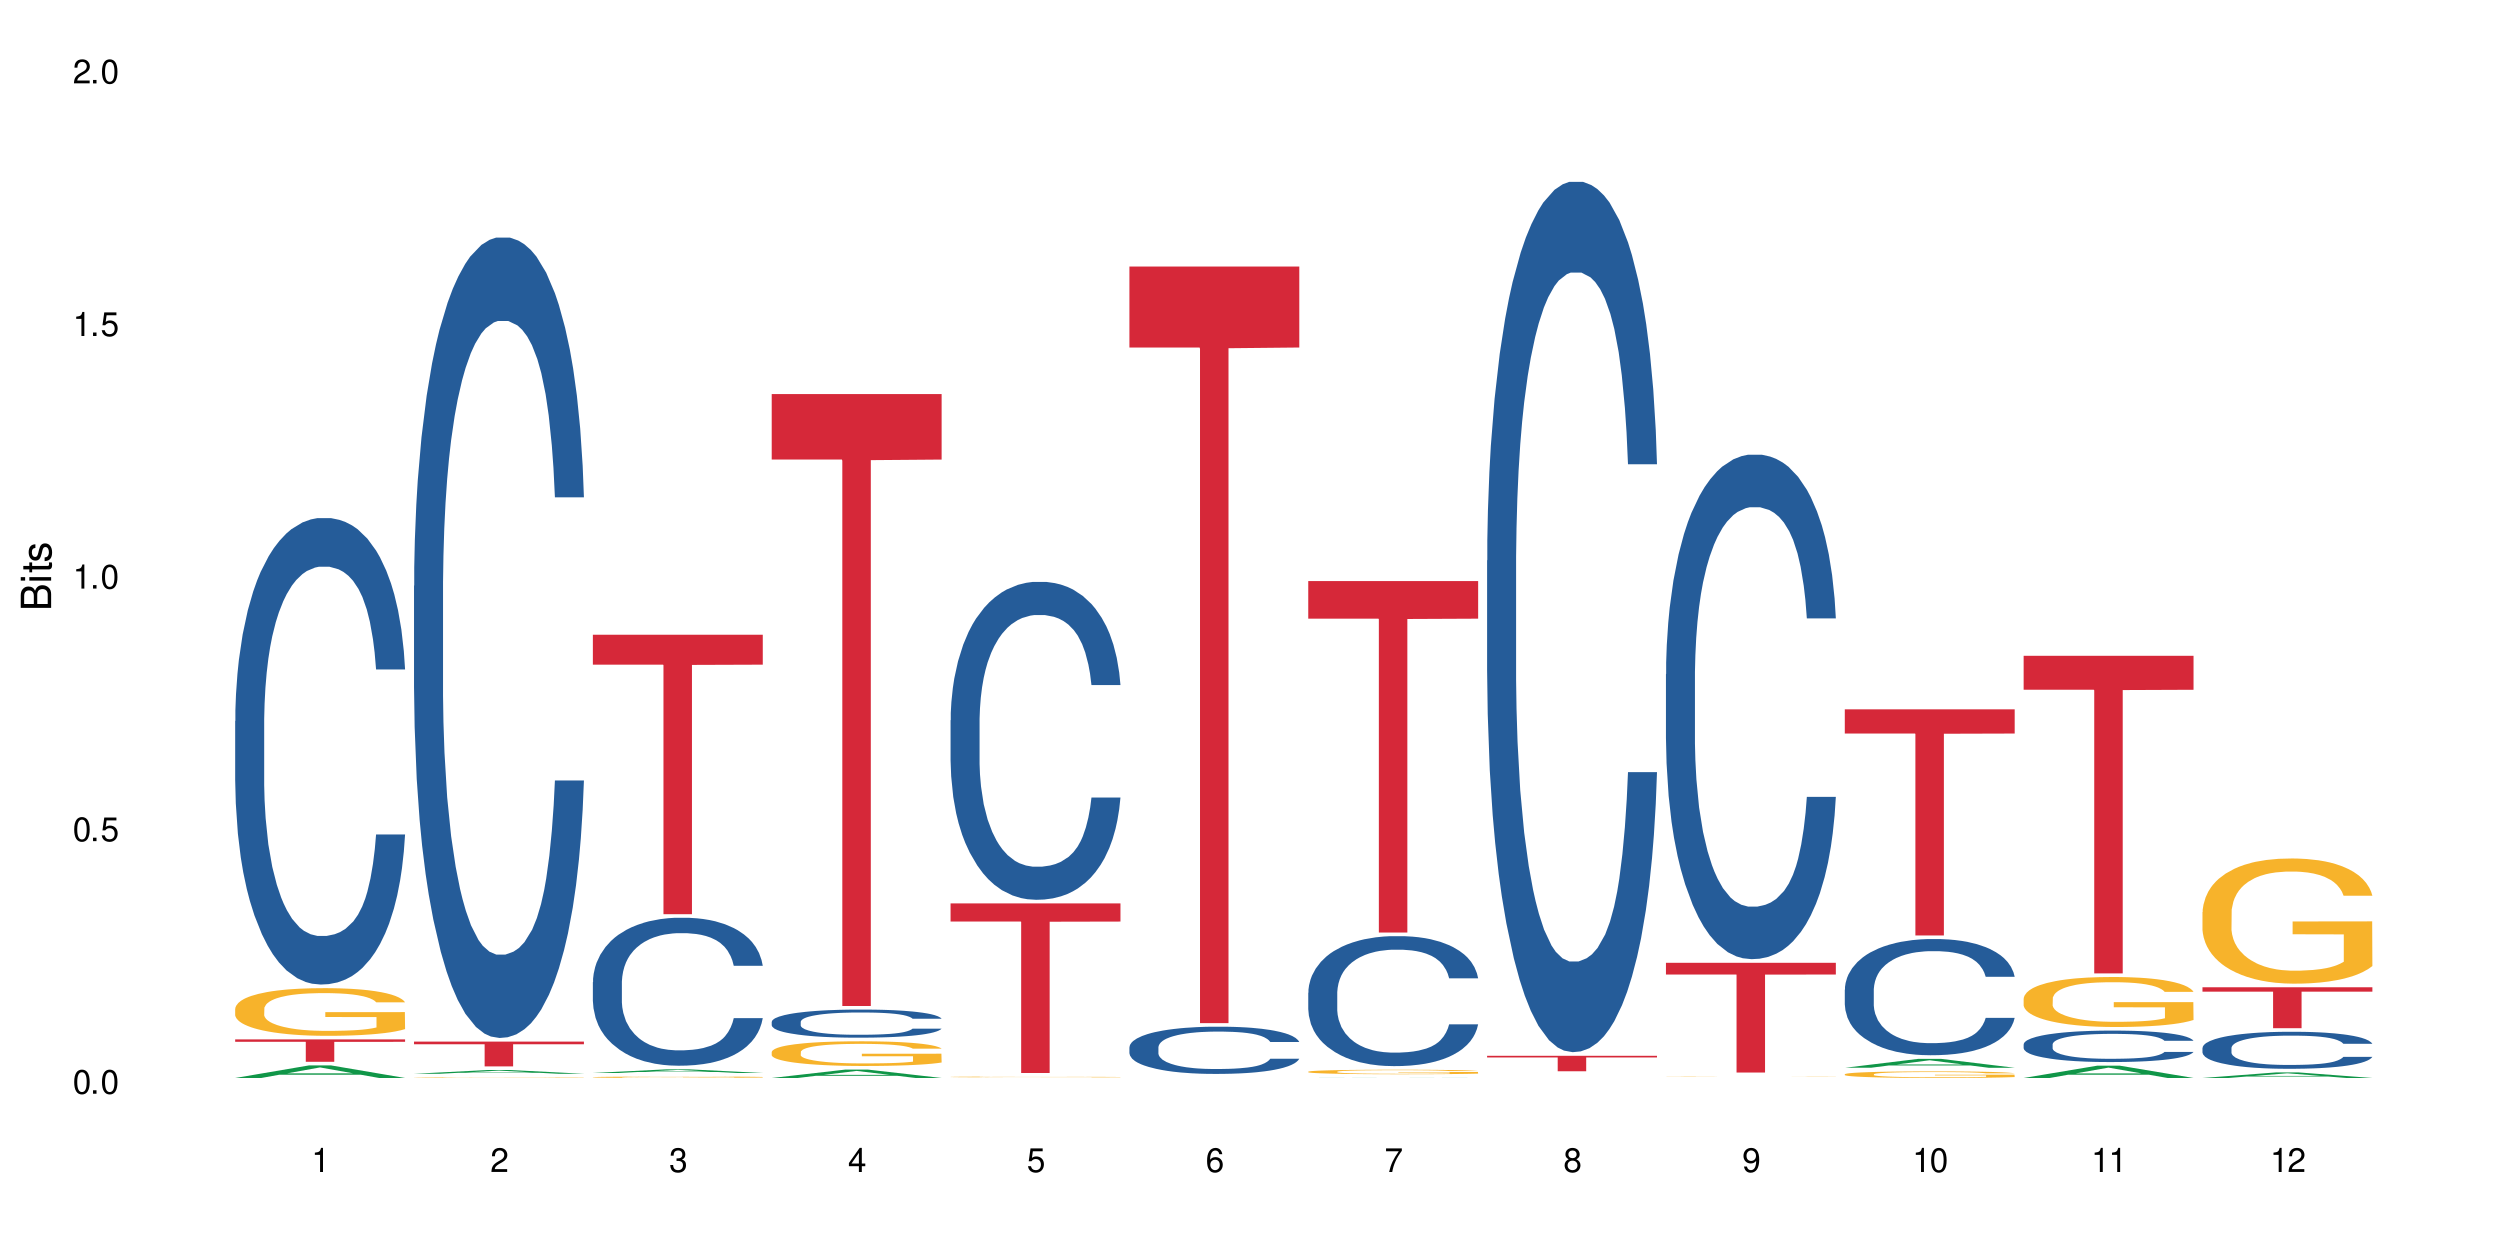 <?xml version="1.0" encoding="UTF-8"?>
<svg xmlns="http://www.w3.org/2000/svg" xmlns:xlink="http://www.w3.org/1999/xlink" width="720" height="360" viewBox="0 0 720 360">
<defs>
<g>
<g id="glyph-0-0">
</g>
<g id="glyph-0-1">
<path d="M 2.641 -6.938 C 2 -6.938 1.422 -6.656 1.078 -6.172 C 0.641 -5.562 0.406 -4.641 0.406 -3.359 C 0.406 -1.016 1.188 0.219 2.641 0.219 C 4.078 0.219 4.859 -1.016 4.859 -3.297 C 4.859 -4.641 4.656 -5.547 4.203 -6.172 C 3.844 -6.656 3.281 -6.938 2.641 -6.938 Z M 2.641 -6.188 C 3.547 -6.188 4 -5.25 4 -3.375 C 4 -1.406 3.562 -0.484 2.625 -0.484 C 1.734 -0.484 1.281 -1.438 1.281 -3.344 C 1.281 -5.25 1.734 -6.188 2.641 -6.188 Z M 2.641 -6.188 "/>
</g>
<g id="glyph-0-2">
<path d="M 1.828 -1 L 0.828 -1 L 0.828 0 L 1.828 0 Z M 1.828 -1 "/>
</g>
<g id="glyph-0-3">
<path d="M 4.562 -6.797 L 1.062 -6.797 L 0.547 -3.094 L 1.328 -3.094 C 1.719 -3.562 2.047 -3.734 2.578 -3.734 C 3.484 -3.734 4.062 -3.109 4.062 -2.094 C 4.062 -1.125 3.484 -0.531 2.578 -0.531 C 1.828 -0.531 1.375 -0.906 1.188 -1.672 L 0.328 -1.672 C 0.453 -1.109 0.547 -0.844 0.75 -0.594 C 1.125 -0.078 1.828 0.219 2.594 0.219 C 3.969 0.219 4.922 -0.781 4.922 -2.219 C 4.922 -3.562 4.031 -4.484 2.719 -4.484 C 2.25 -4.484 1.859 -4.359 1.469 -4.062 L 1.734 -5.969 L 4.562 -5.969 Z M 4.562 -6.797 "/>
</g>
<g id="glyph-0-4">
<path d="M 2.484 -4.938 L 2.484 0 L 3.328 0 L 3.328 -6.938 L 2.766 -6.938 C 2.469 -5.875 2.281 -5.734 0.984 -5.562 L 0.984 -4.938 Z M 2.484 -4.938 "/>
</g>
<g id="glyph-0-5">
<path d="M 4.859 -0.828 L 1.281 -0.828 C 1.359 -1.406 1.672 -1.781 2.5 -2.281 L 3.469 -2.828 C 4.406 -3.344 4.906 -4.062 4.906 -4.906 C 4.906 -5.484 4.672 -6.031 4.266 -6.406 C 3.859 -6.766 3.375 -6.938 2.719 -6.938 C 1.859 -6.938 1.219 -6.625 0.844 -6.031 C 0.609 -5.672 0.5 -5.234 0.484 -4.531 L 1.328 -4.531 C 1.359 -5.016 1.406 -5.281 1.531 -5.516 C 1.75 -5.938 2.188 -6.203 2.703 -6.203 C 3.469 -6.203 4.031 -5.641 4.031 -4.891 C 4.031 -4.344 3.719 -3.859 3.125 -3.516 L 2.234 -3 C 0.812 -2.172 0.406 -1.531 0.328 -0.016 L 4.859 -0.016 Z M 4.859 -0.828 "/>
</g>
<g id="glyph-0-6">
<path d="M 2.125 -3.188 L 2.578 -3.188 C 3.5 -3.188 3.984 -2.766 3.984 -1.922 C 3.984 -1.062 3.469 -0.531 2.594 -0.531 C 1.656 -0.531 1.203 -1 1.156 -2.016 L 0.312 -2.016 C 0.344 -1.453 0.438 -1.094 0.609 -0.781 C 0.953 -0.109 1.625 0.219 2.547 0.219 C 3.953 0.219 4.859 -0.625 4.859 -1.938 C 4.859 -2.828 4.516 -3.297 3.703 -3.594 C 4.344 -3.844 4.656 -4.328 4.656 -5.031 C 4.656 -6.219 3.875 -6.938 2.578 -6.938 C 1.203 -6.938 0.484 -6.172 0.453 -4.703 L 1.297 -4.703 C 1.312 -5.125 1.344 -5.359 1.453 -5.578 C 1.641 -5.969 2.062 -6.203 2.594 -6.203 C 3.344 -6.203 3.797 -5.75 3.797 -5 C 3.797 -4.516 3.609 -4.219 3.25 -4.047 C 3.016 -3.953 2.703 -3.922 2.125 -3.906 Z M 2.125 -3.188 "/>
</g>
<g id="glyph-0-7">
<path d="M 3.141 -1.672 L 3.141 0 L 3.984 0 L 3.984 -1.672 L 4.984 -1.672 L 4.984 -2.438 L 3.984 -2.438 L 3.984 -6.938 L 3.359 -6.938 L 0.266 -2.578 L 0.266 -1.672 Z M 3.141 -2.438 L 1 -2.438 L 3.141 -5.5 Z M 3.141 -2.438 "/>
</g>
<g id="glyph-0-8">
<path d="M 4.781 -5.125 C 4.609 -6.266 3.891 -6.938 2.844 -6.938 C 2.094 -6.938 1.422 -6.578 1.031 -5.953 C 0.594 -5.266 0.406 -4.422 0.406 -3.172 C 0.406 -2 0.578 -1.25 0.984 -0.641 C 1.359 -0.078 1.953 0.219 2.703 0.219 C 3.984 0.219 4.922 -0.75 4.922 -2.094 C 4.922 -3.375 4.062 -4.281 2.844 -4.281 C 2.172 -4.281 1.641 -4.031 1.281 -3.516 C 1.281 -5.234 1.828 -6.188 2.797 -6.188 C 3.391 -6.188 3.797 -5.797 3.938 -5.125 Z M 2.734 -3.531 C 3.547 -3.531 4.062 -2.953 4.062 -2.031 C 4.062 -1.156 3.484 -0.531 2.703 -0.531 C 1.922 -0.531 1.328 -1.188 1.328 -2.078 C 1.328 -2.938 1.906 -3.531 2.734 -3.531 Z M 2.734 -3.531 "/>
</g>
<g id="glyph-0-9">
<path d="M 4.984 -6.797 L 0.438 -6.797 L 0.438 -5.969 L 4.109 -5.969 C 2.5 -3.656 1.828 -2.234 1.328 0 L 2.219 0 C 2.594 -2.172 3.453 -4.047 4.984 -6.094 Z M 4.984 -6.797 "/>
</g>
<g id="glyph-0-10">
<path d="M 3.75 -3.656 C 4.469 -4.094 4.688 -4.438 4.688 -5.078 C 4.688 -6.172 3.844 -6.938 2.641 -6.938 C 1.438 -6.938 0.594 -6.172 0.594 -5.094 C 0.594 -4.438 0.812 -4.094 1.516 -3.656 C 0.734 -3.266 0.359 -2.703 0.359 -1.922 C 0.359 -0.656 1.281 0.219 2.641 0.219 C 3.984 0.219 4.922 -0.656 4.922 -1.922 C 4.922 -2.703 4.531 -3.266 3.75 -3.656 Z M 2.641 -6.188 C 3.359 -6.188 3.812 -5.75 3.812 -5.062 C 3.812 -4.406 3.344 -3.984 2.641 -3.984 C 1.922 -3.984 1.453 -4.406 1.453 -5.078 C 1.453 -5.75 1.922 -6.188 2.641 -6.188 Z M 2.641 -3.266 C 3.484 -3.266 4.062 -2.719 4.062 -1.906 C 4.062 -1.078 3.484 -0.531 2.625 -0.531 C 1.797 -0.531 1.219 -1.094 1.219 -1.906 C 1.219 -2.719 1.781 -3.266 2.641 -3.266 Z M 2.641 -3.266 "/>
</g>
<g id="glyph-0-11">
<path d="M 0.516 -1.578 C 0.672 -0.453 1.406 0.219 2.438 0.219 C 3.188 0.219 3.859 -0.141 4.266 -0.766 C 4.688 -1.453 4.891 -2.297 4.891 -3.547 C 4.891 -4.719 4.703 -5.453 4.312 -6.078 C 3.938 -6.641 3.344 -6.938 2.594 -6.938 C 1.297 -6.938 0.359 -5.969 0.359 -4.625 C 0.359 -3.344 1.234 -2.453 2.453 -2.453 C 3.094 -2.453 3.578 -2.672 4.016 -3.203 C 4 -1.484 3.469 -0.531 2.5 -0.531 C 1.906 -0.531 1.484 -0.906 1.359 -1.578 Z M 2.578 -6.203 C 3.375 -6.203 3.969 -5.531 3.969 -4.641 C 3.969 -3.797 3.391 -3.188 2.547 -3.188 C 1.734 -3.188 1.234 -3.766 1.234 -4.688 C 1.234 -5.562 1.797 -6.203 2.578 -6.203 Z M 2.578 -6.203 "/>
</g>
<g id="glyph-1-0">
</g>
<g id="glyph-1-1">
<path d="M 0 -0.953 L 0 -4.891 C 0 -5.719 -0.234 -6.344 -0.734 -6.797 C -1.188 -7.234 -1.812 -7.469 -2.5 -7.469 C -3.547 -7.469 -4.188 -7 -4.625 -5.875 C -4.984 -6.688 -5.625 -7.094 -6.531 -7.094 C -7.172 -7.094 -7.734 -6.859 -8.141 -6.391 C -8.562 -5.922 -8.75 -5.344 -8.75 -4.5 L -8.75 -0.953 Z M -4.984 -2.062 L -7.766 -2.062 L -7.766 -4.219 C -7.766 -4.844 -7.688 -5.203 -7.453 -5.5 C -7.219 -5.812 -6.859 -5.969 -6.375 -5.969 C -5.891 -5.969 -5.531 -5.812 -5.297 -5.5 C -5.062 -5.203 -4.984 -4.844 -4.984 -4.219 Z M -0.984 -2.062 L -4 -2.062 L -4 -4.781 C -4 -5.766 -3.438 -6.359 -2.484 -6.359 C -1.547 -6.359 -0.984 -5.766 -0.984 -4.781 Z M -0.984 -2.062 "/>
</g>
<g id="glyph-1-2">
<path d="M -6.281 -1.797 L -6.281 -0.797 L 0 -0.797 L 0 -1.797 Z M -8.75 -1.797 L -8.75 -0.797 L -7.484 -0.797 L -7.484 -1.797 Z M -8.75 -1.797 "/>
</g>
<g id="glyph-1-3">
<path d="M -6.281 -3.047 L -6.281 -2.016 L -8.016 -2.016 L -8.016 -1.016 L -6.281 -1.016 L -6.281 -0.172 L -5.469 -0.172 L -5.469 -1.016 L -0.719 -1.016 C -0.078 -1.016 0.281 -1.453 0.281 -2.234 C 0.281 -2.5 0.25 -2.719 0.188 -3.047 L -0.641 -3.047 C -0.609 -2.906 -0.594 -2.766 -0.594 -2.562 C -0.594 -2.141 -0.719 -2.016 -1.156 -2.016 L -5.469 -2.016 L -5.469 -3.047 Z M -6.281 -3.047 "/>
</g>
<g id="glyph-1-4">
<path d="M -4.531 -5.25 C -5.766 -5.25 -6.469 -4.422 -6.469 -2.969 C -6.469 -1.516 -5.719 -0.562 -4.547 -0.562 C -3.562 -0.562 -3.094 -1.062 -2.734 -2.562 L -2.516 -3.484 C -2.344 -4.188 -2.094 -4.469 -1.641 -4.469 C -1.047 -4.469 -0.641 -3.875 -0.641 -3 C -0.641 -2.453 -0.797 -2 -1.062 -1.75 C -1.25 -1.594 -1.422 -1.531 -1.875 -1.469 L -1.875 -0.406 C -0.422 -0.453 0.281 -1.266 0.281 -2.922 C 0.281 -4.5 -0.5 -5.516 -1.719 -5.516 C -2.656 -5.516 -3.172 -4.984 -3.469 -3.734 L -3.703 -2.766 C -3.891 -1.953 -4.156 -1.609 -4.594 -1.609 C -5.188 -1.609 -5.547 -2.125 -5.547 -2.938 C -5.547 -3.75 -5.203 -4.172 -4.531 -4.203 Z M -4.531 -5.25 "/>
</g>
</g>
</defs>
<rect x="-72" y="-36" width="864" height="432" fill="rgb(100%, 100%, 100%)" fill-opacity="1"/>
<path fill-rule="nonzero" fill="rgb(6.275%, 58.824%, 28.235%)" fill-opacity="1" d="M 67.73 310.457 L 67.785 310.453 L 88.957 306.844 L 95.387 306.844 L 116.664 310.461 L 109.188 310.461 L 103.855 309.516 L 80.488 309.516 L 75.258 310.457 L 67.73 310.457 L 82.734 309.125 L 101.711 309.121 L 92.25 307.434 L 92.145 307.43 L 92.039 307.441 L 82.684 309.121 L 82.734 309.125 Z M 67.73 310.457 "/>
<path fill-rule="nonzero" fill="rgb(14.51%, 36.078%, 60%)" fill-opacity="1" d="M 67.73 207.672 L 67.789 207.547 L 67.789 204.602 L 67.969 199.934 L 68.387 194.043 L 68.805 189.988 L 69.879 182.746 L 71.371 175.746 L 72.922 170.344 L 74.055 167.152 L 75.07 164.695 L 77.398 160.152 L 78.891 157.82 L 80.5 155.734 L 82.469 153.645 L 83.902 152.418 L 87.125 150.453 L 89.512 149.594 L 91.363 149.227 L 95.359 149.227 L 97.746 149.719 L 99.477 150.332 L 101.387 151.312 L 102.996 152.418 L 105.801 155.121 L 108.309 158.559 L 109.441 160.523 L 111.234 164.328 L 112.605 168.012 L 113.559 171.203 L 114.633 175.746 L 115.59 181.273 L 116.305 187.535 L 116.664 192.812 L 108.309 192.812 L 107.891 187.902 L 107.414 184.098 L 106.52 179.062 L 105.625 175.5 L 104.371 171.941 L 103.238 169.609 L 101.684 167.273 L 100.312 165.801 L 98.879 164.695 L 97.508 163.961 L 94.883 163.223 L 91.84 163.223 L 90.707 163.469 L 88.379 164.449 L 87.125 165.312 L 85.336 167.031 L 84.082 168.625 L 82.59 171.082 L 81.574 173.168 L 80.32 176.359 L 79.426 179.184 L 78.414 183.238 L 77.816 186.305 L 77.277 189.746 L 76.801 193.797 L 76.441 198.094 L 76.203 202.637 L 76.086 207.055 L 76.086 226.086 L 76.203 230.508 L 76.504 235.664 L 77.277 243.156 L 78.414 249.66 L 79.727 254.82 L 80.977 258.504 L 81.695 260.223 L 82.648 262.188 L 84.141 264.641 L 86.289 267.098 L 87.543 268.078 L 89.453 269.062 L 91.422 269.551 L 94.047 269.551 L 96.375 269.062 L 97.926 268.449 L 99.535 267.465 L 101.746 265.379 L 103.117 263.414 L 104.312 261.082 L 105.207 258.746 L 105.801 256.785 L 106.699 252.977 L 107.414 248.801 L 107.949 244.504 L 108.309 240.332 L 116.664 240.332 L 116.305 245.242 L 115.77 250.031 L 115.23 253.59 L 114.395 257.887 L 113.441 261.695 L 112.066 265.992 L 110.934 268.816 L 109.441 271.887 L 108.07 274.219 L 106.578 276.305 L 104.371 278.762 L 102.938 279.988 L 101.387 281.094 L 99.535 282.078 L 97.211 282.938 L 94.703 283.426 L 92.375 283.551 L 89.871 283.305 L 88.02 282.812 L 85.574 281.707 L 82.531 279.496 L 80.32 277.164 L 78.59 274.832 L 77.102 272.375 L 75.43 269.062 L 73.281 263.66 L 71.969 259.484 L 71.074 256.047 L 70.059 251.258 L 69.344 246.961 L 68.508 240.086 L 67.91 231.367 L 67.73 224.613 Z M 67.73 207.672 "/>
<path fill-rule="nonzero" fill="rgb(96.863%, 70.196%, 16.863%)" fill-opacity="1" d="M 67.73 290.469 L 67.789 290.457 L 67.789 290.207 L 68.031 289.641 L 68.625 288.863 L 69.402 288.223 L 70.238 287.723 L 70.773 287.457 L 71.668 287.082 L 72.445 286.805 L 74.414 286.242 L 76.922 285.715 L 78.293 285.488 L 79.844 285.277 L 82.051 285.039 L 83.066 284.949 L 86.172 284.75 L 89.691 284.625 L 93.57 284.586 L 95.359 284.598 L 97.805 284.648 L 101.148 284.785 L 103.059 284.914 L 104.551 285.039 L 106.102 285.199 L 108.012 285.453 L 109.801 285.754 L 111.234 286.055 L 112.664 286.43 L 113.859 286.832 L 114.871 287.27 L 115.77 287.797 L 116.305 288.234 L 116.664 288.676 L 108.367 288.676 L 107.891 288.234 L 107.355 287.898 L 106.461 287.484 L 105.562 287.184 L 104.668 286.945 L 102.996 286.617 L 101.566 286.418 L 99.777 286.242 L 98.047 286.129 L 96.074 286.055 L 94.883 286.027 L 91.719 286.027 L 88.855 286.117 L 87.184 286.215 L 85.992 286.316 L 84.32 286.504 L 83.305 286.656 L 82.707 286.758 L 80.918 287.145 L 79.727 287.496 L 79.07 287.734 L 78.234 288.109 L 77.637 288.449 L 76.98 288.949 L 76.621 289.328 L 76.145 290.18 L 76.086 292.438 L 76.266 292.914 L 76.621 293.43 L 77.102 293.879 L 77.816 294.355 L 78.531 294.719 L 79.785 295.211 L 80.859 295.535 L 81.695 295.75 L 83.305 296.086 L 83.961 296.199 L 85.512 296.426 L 87.125 296.602 L 89.094 296.754 L 90.586 296.828 L 92.973 296.891 L 96.016 296.891 L 99.598 296.816 L 101.863 296.715 L 103.414 296.613 L 104.43 296.527 L 105.684 296.387 L 106.578 296.262 L 107.414 296.125 L 108.43 295.91 L 108.43 292.914 L 93.688 292.902 L 93.688 291.496 L 116.602 291.484 L 116.664 296.387 L 115.41 296.727 L 113.859 297.055 L 112.367 297.305 L 110.816 297.516 L 108.605 297.754 L 106.816 297.906 L 104.07 298.082 L 101.566 298.195 L 98.941 298.27 L 96.613 298.309 L 93.867 298.32 L 91.422 298.293 L 88.797 298.219 L 86.707 298.121 L 84.797 297.992 L 82.887 297.832 L 80.5 297.566 L 78.949 297.355 L 77.34 297.09 L 75.727 296.777 L 74.297 296.438 L 73.34 296.176 L 72.387 295.875 L 71.371 295.496 L 70.418 295.07 L 69.699 294.684 L 69.043 294.242 L 68.566 293.828 L 68.09 293.266 L 67.852 292.812 L 67.73 292.426 Z M 67.73 290.469 "/>
<path fill-rule="nonzero" fill="rgb(83.922%, 15.686%, 22.353%)" fill-opacity="1" d="M 67.73 299.355 L 116.664 299.355 L 116.664 300.047 L 96.27 300.055 L 96.27 305.805 L 88.066 305.805 L 88.066 300.059 L 87.945 300.047 L 67.73 300.047 Z M 67.73 299.355 "/>
<path fill-rule="nonzero" fill="rgb(6.275%, 58.824%, 28.235%)" fill-opacity="1" d="M 119.238 309.246 L 119.289 309.246 L 140.465 308.164 L 146.895 308.164 L 168.172 309.246 L 160.695 309.246 L 155.363 308.965 L 131.996 308.965 L 126.766 309.246 L 119.238 309.246 L 134.242 308.848 L 153.219 308.848 L 143.758 308.34 L 143.652 308.34 L 143.547 308.344 L 134.191 308.848 L 134.242 308.848 Z M 119.238 309.246 "/>
<path fill-rule="nonzero" fill="rgb(14.51%, 36.078%, 60%)" fill-opacity="1" d="M 119.238 168.727 L 119.297 168.516 L 119.297 163.457 L 119.477 155.453 L 119.895 145.336 L 120.312 138.383 L 121.387 125.953 L 122.879 113.941 L 124.43 104.672 L 125.562 99.191 L 126.578 94.98 L 128.906 87.184 L 130.398 83.18 L 132.008 79.598 L 133.977 76.016 L 135.41 73.906 L 138.633 70.535 L 141.02 69.062 L 142.871 68.43 L 146.867 68.43 L 149.254 69.273 L 150.984 70.324 L 152.895 72.012 L 154.504 73.906 L 157.309 78.543 L 159.816 84.441 L 160.949 87.816 L 162.742 94.348 L 164.113 100.668 L 165.066 106.145 L 166.141 113.941 L 167.098 123.426 L 167.812 134.172 L 168.172 143.23 L 159.816 143.23 L 159.398 134.801 L 158.922 128.27 L 158.027 119.633 L 157.133 113.52 L 155.879 107.41 L 154.746 103.406 L 153.191 99.402 L 151.82 96.875 L 150.387 94.98 L 149.016 93.715 L 146.391 92.449 L 143.348 92.449 L 142.211 92.871 L 139.887 94.559 L 138.633 96.031 L 136.844 98.98 L 135.59 101.723 L 134.098 105.934 L 133.082 109.516 L 131.828 114.996 L 130.934 119.844 L 129.922 126.797 L 129.324 132.062 L 128.785 137.965 L 128.309 144.918 L 127.949 152.289 L 127.711 160.086 L 127.594 167.672 L 127.594 200.332 L 127.711 207.918 L 128.012 216.766 L 128.785 229.621 L 129.922 240.789 L 131.234 249.637 L 132.484 255.957 L 133.203 258.91 L 134.156 262.281 L 135.648 266.492 L 137.797 270.707 L 139.051 272.395 L 140.961 274.078 L 142.93 274.922 L 145.555 274.922 L 147.883 274.078 L 149.434 273.027 L 151.043 271.34 L 153.254 267.758 L 154.625 264.387 L 155.816 260.383 L 156.715 256.379 L 157.309 253.008 L 158.207 246.477 L 158.922 239.312 L 159.457 231.938 L 159.816 224.773 L 168.172 224.773 L 167.812 233.203 L 167.277 241.422 L 166.738 247.531 L 165.902 254.906 L 164.949 261.438 L 163.574 268.812 L 162.441 273.656 L 160.949 278.926 L 159.578 282.93 L 158.086 286.512 L 155.879 290.727 L 154.445 292.832 L 152.895 294.73 L 151.043 296.414 L 148.719 297.891 L 146.211 298.73 L 143.883 298.941 L 141.379 298.523 L 139.527 297.68 L 137.082 295.781 L 134.039 291.988 L 131.828 287.984 L 130.098 283.984 L 128.605 279.77 L 126.938 274.078 L 124.789 264.809 L 123.477 257.645 L 122.582 251.746 L 121.566 243.527 L 120.852 236.152 L 120.016 224.352 L 119.418 209.391 L 119.238 197.805 Z M 119.238 168.727 "/>
<path fill-rule="nonzero" fill="rgb(96.863%, 70.196%, 16.863%)" fill-opacity="1" d="M 119.238 310.359 L 119.297 310.359 L 119.297 310.355 L 119.535 310.348 L 120.133 310.34 L 120.91 310.332 L 121.746 310.324 L 122.281 310.32 L 123.176 310.316 L 123.953 310.312 L 125.922 310.305 L 128.43 310.297 L 129.801 310.297 L 131.352 310.293 L 133.559 310.289 L 134.574 310.289 L 137.676 310.285 L 152.656 310.285 L 154.566 310.289 L 156.059 310.289 L 157.609 310.293 L 159.52 310.297 L 161.309 310.301 L 162.742 310.305 L 164.172 310.309 L 165.367 310.312 L 166.379 310.32 L 167.277 310.324 L 167.812 310.332 L 168.172 310.336 L 159.875 310.336 L 159.398 310.332 L 158.863 310.328 L 157.965 310.32 L 156.176 310.312 L 154.504 310.309 L 153.074 310.309 L 151.281 310.305 L 147.582 310.305 L 146.391 310.301 L 143.227 310.301 L 140.363 310.305 L 137.5 310.305 L 135.828 310.309 L 134.812 310.309 L 134.215 310.312 L 132.426 310.316 L 131.234 310.32 L 130.578 310.324 L 129.742 310.328 L 129.145 310.332 L 128.488 310.34 L 128.129 310.344 L 127.652 310.355 L 127.594 310.383 L 127.773 310.391 L 128.129 310.398 L 128.605 310.402 L 129.324 310.41 L 130.039 310.414 L 131.293 310.422 L 132.367 310.426 L 133.203 310.426 L 134.812 310.43 L 135.469 310.434 L 137.02 310.438 L 138.633 310.438 L 140.602 310.441 L 151.105 310.441 L 153.371 310.438 L 155.938 310.438 L 157.191 310.434 L 158.922 310.434 L 159.938 310.43 L 159.938 310.391 L 145.195 310.391 L 145.195 310.371 L 168.109 310.371 L 168.172 310.434 L 166.918 310.441 L 165.367 310.445 L 163.875 310.445 L 162.324 310.449 L 160.113 310.453 L 158.324 310.453 L 155.578 310.457 L 153.074 310.457 L 150.449 310.461 L 142.93 310.461 L 140.305 310.457 L 136.305 310.457 L 134.395 310.453 L 132.008 310.449 L 130.457 310.449 L 128.848 310.445 L 127.234 310.441 L 125.801 310.438 L 123.895 310.43 L 122.879 310.422 L 121.926 310.418 L 121.207 310.414 L 120.551 310.406 L 120.074 310.402 L 119.359 310.391 L 119.238 310.383 Z M 119.238 310.359 "/>
<path fill-rule="nonzero" fill="rgb(83.922%, 15.686%, 22.353%)" fill-opacity="1" d="M 119.238 299.98 L 168.172 299.98 L 168.172 300.746 L 147.777 300.75 L 147.777 307.125 L 139.574 307.125 L 139.574 300.758 L 139.453 300.746 L 119.238 300.746 Z M 119.238 299.98 "/>
<path fill-rule="nonzero" fill="rgb(6.275%, 58.824%, 28.235%)" fill-opacity="1" d="M 170.746 309.016 L 170.797 309.016 L 191.973 307.965 L 198.402 307.965 L 219.68 309.016 L 212.203 309.016 L 206.871 308.742 L 183.504 308.742 L 178.273 309.016 L 170.746 309.016 L 185.75 308.629 L 204.727 308.629 L 195.266 308.137 L 195.16 308.137 L 195.055 308.141 L 185.699 308.629 L 185.75 308.629 Z M 170.746 309.016 "/>
<path fill-rule="nonzero" fill="rgb(14.51%, 36.078%, 60%)" fill-opacity="1" d="M 170.746 282.859 L 170.805 282.82 L 170.805 281.887 L 170.984 280.406 L 171.402 278.535 L 171.82 277.25 L 172.895 274.953 L 174.387 272.734 L 175.938 271.02 L 177.07 270.008 L 178.086 269.227 L 180.414 267.785 L 181.906 267.047 L 183.516 266.387 L 185.484 265.723 L 186.918 265.332 L 190.141 264.711 L 192.527 264.438 L 194.375 264.32 L 198.375 264.32 L 200.762 264.477 L 202.492 264.672 L 204.402 264.984 L 206.012 265.332 L 208.816 266.191 L 211.324 267.281 L 212.457 267.902 L 214.25 269.109 L 215.621 270.281 L 216.574 271.293 L 217.648 272.734 L 218.605 274.484 L 219.32 276.473 L 219.68 278.148 L 211.324 278.148 L 210.906 276.59 L 210.43 275.383 L 209.535 273.785 L 208.641 272.656 L 207.387 271.527 L 206.25 270.785 L 204.699 270.047 L 203.328 269.578 L 201.895 269.227 L 200.523 268.996 L 197.898 268.762 L 194.855 268.762 L 193.719 268.84 L 191.395 269.148 L 190.141 269.422 L 188.352 269.969 L 187.098 270.473 L 185.605 271.254 L 184.59 271.914 L 183.336 272.93 L 182.441 273.824 L 181.426 275.109 L 180.832 276.082 L 180.293 277.172 L 179.816 278.457 L 179.457 279.82 L 179.219 281.262 L 179.102 282.664 L 179.102 288.703 L 179.219 290.105 L 179.52 291.738 L 180.293 294.117 L 181.426 296.18 L 182.742 297.816 L 183.992 298.984 L 184.711 299.531 L 185.664 300.152 L 187.156 300.934 L 189.305 301.711 L 190.559 302.023 L 192.469 302.332 L 194.438 302.488 L 197.062 302.488 L 199.391 302.332 L 200.941 302.141 L 202.551 301.828 L 204.762 301.164 L 206.133 300.543 L 207.324 299.801 L 208.223 299.062 L 208.816 298.438 L 209.711 297.23 L 210.43 295.906 L 210.965 294.543 L 211.324 293.219 L 219.68 293.219 L 219.32 294.777 L 218.785 296.297 L 218.246 297.426 L 217.41 298.789 L 216.457 299.996 L 215.082 301.359 L 213.949 302.258 L 212.457 303.23 L 211.086 303.969 L 209.594 304.633 L 207.387 305.41 L 205.953 305.801 L 204.402 306.152 L 202.551 306.461 L 200.227 306.734 L 197.719 306.891 L 195.391 306.93 L 192.887 306.852 L 191.035 306.695 L 188.59 306.344 L 185.547 305.645 L 183.336 304.906 L 181.605 304.164 L 180.113 303.387 L 178.445 302.332 L 176.297 300.621 L 174.984 299.297 L 174.086 298.207 L 173.074 296.688 L 172.355 295.324 L 171.523 293.141 L 170.926 290.375 L 170.746 288.234 Z M 170.746 282.859 "/>
<path fill-rule="nonzero" fill="rgb(96.863%, 70.196%, 16.863%)" fill-opacity="1" d="M 170.746 310.227 L 170.805 310.227 L 170.805 310.219 L 171.043 310.203 L 171.641 310.18 L 172.418 310.16 L 173.254 310.145 L 173.789 310.137 L 174.684 310.125 L 175.461 310.117 L 177.43 310.102 L 179.938 310.086 L 181.309 310.078 L 182.859 310.074 L 185.066 310.066 L 186.082 310.062 L 189.184 310.059 L 192.707 310.055 L 196.586 310.051 L 198.375 310.051 L 200.82 310.055 L 204.164 310.059 L 206.074 310.062 L 207.566 310.066 L 209.117 310.07 L 211.027 310.078 L 212.816 310.086 L 214.25 310.098 L 215.68 310.105 L 216.875 310.117 L 217.887 310.133 L 218.785 310.148 L 219.32 310.16 L 219.68 310.172 L 211.383 310.172 L 210.906 310.16 L 210.371 310.152 L 209.473 310.137 L 207.684 310.121 L 206.012 310.113 L 204.582 310.105 L 202.789 310.102 L 201.059 310.098 L 199.09 310.098 L 197.898 310.094 L 194.734 310.094 L 191.871 310.098 L 190.199 310.102 L 189.008 310.105 L 187.336 310.109 L 186.32 310.113 L 185.723 310.117 L 183.934 310.129 L 182.742 310.137 L 182.086 310.145 L 181.25 310.156 L 180.652 310.168 L 179.996 310.184 L 179.637 310.191 L 179.16 310.219 L 179.102 310.285 L 179.281 310.301 L 179.637 310.316 L 180.113 310.328 L 180.832 310.344 L 181.547 310.352 L 182.801 310.367 L 183.875 310.379 L 184.711 310.383 L 186.32 310.395 L 186.977 310.398 L 188.527 310.402 L 190.141 310.41 L 192.109 310.414 L 193.602 310.414 L 195.988 310.418 L 199.031 310.418 L 202.613 310.414 L 204.879 310.414 L 206.43 310.41 L 207.445 310.406 L 208.699 310.402 L 209.594 310.398 L 210.43 310.395 L 211.445 310.387 L 211.445 310.301 L 196.703 310.301 L 196.703 310.258 L 219.617 310.258 L 219.68 310.402 L 218.426 310.414 L 216.875 310.422 L 215.383 310.43 L 213.832 310.438 L 211.621 310.441 L 209.832 310.449 L 207.086 310.453 L 204.582 310.457 L 201.957 310.457 L 199.629 310.461 L 194.438 310.461 L 191.812 310.457 L 189.723 310.453 L 185.902 310.445 L 183.516 310.438 L 181.965 310.43 L 180.355 310.422 L 178.742 310.414 L 177.309 310.402 L 175.402 310.387 L 174.387 310.375 L 173.43 310.363 L 172.715 310.352 L 172.059 310.34 L 171.582 310.328 L 171.105 310.309 L 170.867 310.297 L 170.746 310.285 Z M 170.746 310.227 "/>
<path fill-rule="nonzero" fill="rgb(83.922%, 15.686%, 22.353%)" fill-opacity="1" d="M 170.746 182.805 L 219.68 182.805 L 219.68 191.422 L 199.285 191.496 L 199.285 263.285 L 191.078 263.285 L 191.078 191.57 L 190.961 191.422 L 170.746 191.422 Z M 170.746 182.805 "/>
<path fill-rule="nonzero" fill="rgb(6.275%, 58.824%, 28.235%)" fill-opacity="1" d="M 222.254 310.457 L 222.305 310.457 L 243.48 308.039 L 249.91 308.039 L 271.188 310.461 L 263.711 310.461 L 258.379 309.828 L 235.008 309.828 L 229.781 310.457 L 222.254 310.457 L 237.258 309.566 L 256.234 309.566 L 246.773 308.434 L 246.668 308.434 L 246.562 308.441 L 237.207 309.566 L 237.258 309.566 Z M 222.254 310.457 "/>
<path fill-rule="nonzero" fill="rgb(14.51%, 36.078%, 60%)" fill-opacity="1" d="M 222.254 294.281 L 222.312 294.273 L 222.312 294.098 L 222.492 293.816 L 222.91 293.461 L 223.328 293.215 L 224.402 292.777 L 225.895 292.355 L 227.445 292.031 L 228.578 291.84 L 229.594 291.691 L 231.922 291.418 L 233.414 291.277 L 235.023 291.148 L 236.992 291.023 L 238.426 290.949 L 241.648 290.832 L 244.035 290.781 L 245.883 290.758 L 249.883 290.758 L 252.27 290.789 L 254 290.824 L 255.91 290.883 L 257.52 290.949 L 260.324 291.113 L 262.832 291.32 L 263.965 291.438 L 265.754 291.668 L 267.129 291.891 L 268.082 292.082 L 269.156 292.355 L 270.113 292.691 L 270.828 293.066 L 271.188 293.387 L 262.832 293.387 L 262.414 293.09 L 261.938 292.859 L 261.043 292.555 L 260.145 292.34 L 258.895 292.129 L 257.758 291.988 L 256.207 291.848 L 254.836 291.758 L 253.402 291.691 L 252.031 291.645 L 249.406 291.602 L 246.363 291.602 L 245.227 291.617 L 242.902 291.676 L 241.648 291.727 L 239.855 291.832 L 238.605 291.926 L 237.113 292.074 L 236.098 292.199 L 234.844 292.395 L 233.949 292.562 L 232.934 292.809 L 232.34 292.992 L 231.801 293.199 L 231.324 293.445 L 230.965 293.703 L 230.727 293.977 L 230.609 294.246 L 230.609 295.391 L 230.727 295.656 L 231.027 295.969 L 231.801 296.422 L 232.934 296.812 L 234.25 297.125 L 235.5 297.348 L 236.219 297.449 L 237.172 297.566 L 238.664 297.715 L 240.812 297.863 L 242.066 297.922 L 243.977 297.984 L 245.945 298.012 L 248.57 298.012 L 250.898 297.984 L 252.449 297.945 L 254.059 297.887 L 256.266 297.762 L 257.641 297.641 L 258.832 297.5 L 259.73 297.359 L 260.324 297.242 L 261.219 297.012 L 261.938 296.762 L 262.473 296.504 L 262.832 296.25 L 271.188 296.25 L 270.828 296.547 L 270.289 296.836 L 269.754 297.051 L 268.918 297.309 L 267.965 297.539 L 266.59 297.797 L 265.457 297.969 L 263.965 298.152 L 262.594 298.293 L 261.102 298.418 L 258.895 298.566 L 257.461 298.641 L 255.91 298.707 L 254.059 298.766 L 251.73 298.82 L 249.227 298.848 L 246.898 298.855 L 244.391 298.84 L 242.543 298.812 L 240.098 298.746 L 237.051 298.613 L 234.844 298.473 L 233.113 298.332 L 231.621 298.184 L 229.953 297.984 L 227.805 297.656 L 226.492 297.406 L 225.594 297.199 L 224.582 296.91 L 223.863 296.648 L 223.031 296.234 L 222.434 295.711 L 222.254 295.305 Z M 222.254 294.281 "/>
<path fill-rule="nonzero" fill="rgb(96.863%, 70.196%, 16.863%)" fill-opacity="1" d="M 222.254 302.938 L 222.312 302.934 L 222.312 302.801 L 222.551 302.508 L 223.148 302.105 L 223.926 301.777 L 224.762 301.516 L 225.297 301.379 L 226.191 301.184 L 226.969 301.043 L 228.938 300.75 L 231.445 300.477 L 232.816 300.359 L 234.367 300.25 L 236.574 300.125 L 237.59 300.082 L 240.691 299.977 L 244.215 299.91 L 248.094 299.891 L 249.883 299.898 L 252.328 299.926 L 255.672 299.996 L 257.582 300.062 L 259.07 300.125 L 260.625 300.211 L 262.535 300.34 L 264.324 300.496 L 265.754 300.652 L 267.188 300.848 L 268.383 301.055 L 269.395 301.281 L 270.289 301.555 L 270.828 301.781 L 271.188 302.008 L 262.891 302.008 L 262.414 301.781 L 261.875 301.605 L 260.98 301.395 L 260.086 301.238 L 259.191 301.113 L 257.52 300.945 L 256.09 300.84 L 254.297 300.75 L 252.566 300.691 L 250.598 300.652 L 249.406 300.641 L 246.242 300.641 L 243.379 300.684 L 241.707 300.738 L 240.516 300.789 L 238.844 300.887 L 237.828 300.965 L 237.23 301.016 L 235.441 301.219 L 234.25 301.398 L 233.59 301.523 L 232.758 301.719 L 232.16 301.895 L 231.504 302.152 L 231.145 302.348 L 230.668 302.789 L 230.609 303.957 L 230.785 304.203 L 231.145 304.473 L 231.621 304.703 L 232.34 304.953 L 233.055 305.141 L 234.309 305.395 L 235.383 305.562 L 236.219 305.672 L 237.828 305.848 L 238.484 305.906 L 240.035 306.023 L 241.648 306.113 L 243.617 306.191 L 245.109 306.23 L 247.496 306.262 L 250.539 306.262 L 254.121 306.223 L 256.387 306.172 L 257.938 306.121 L 258.953 306.074 L 260.207 306.004 L 261.102 305.938 L 261.938 305.867 L 262.949 305.758 L 262.949 304.203 L 248.211 304.199 L 248.211 303.469 L 271.125 303.465 L 271.188 306.004 L 269.934 306.18 L 268.383 306.348 L 266.891 306.477 L 265.34 306.586 L 263.129 306.711 L 261.34 306.789 L 258.594 306.879 L 256.09 306.938 L 253.465 306.977 L 251.137 306.996 L 248.391 307.004 L 245.945 306.992 L 243.32 306.953 L 241.23 306.898 L 239.32 306.836 L 237.41 306.75 L 235.023 306.613 L 233.473 306.504 L 231.859 306.367 L 230.25 306.203 L 228.816 306.031 L 227.863 305.895 L 226.91 305.738 L 225.895 305.543 L 224.938 305.32 L 224.223 305.121 L 223.566 304.895 L 223.09 304.68 L 222.613 304.387 L 222.375 304.152 L 222.254 303.953 Z M 222.254 302.938 "/>
<path fill-rule="nonzero" fill="rgb(83.922%, 15.686%, 22.353%)" fill-opacity="1" d="M 222.254 113.492 L 271.188 113.492 L 271.188 132.355 L 250.793 132.52 L 250.793 289.723 L 242.586 289.723 L 242.586 132.688 L 242.469 132.355 L 222.254 132.355 Z M 222.254 113.492 "/>
<path fill-rule="nonzero" fill="rgb(14.51%, 36.078%, 60%)" fill-opacity="1" d="M 273.762 207.43 L 273.82 207.348 L 273.82 205.34 L 274 202.16 L 274.418 198.141 L 274.836 195.379 L 275.91 190.445 L 277.402 185.672 L 278.953 181.992 L 280.086 179.816 L 281.102 178.141 L 283.43 175.047 L 284.922 173.457 L 286.531 172.035 L 288.5 170.609 L 289.934 169.773 L 293.156 168.434 L 295.543 167.852 L 297.391 167.598 L 301.391 167.598 L 303.777 167.934 L 305.508 168.352 L 307.418 169.02 L 309.027 169.773 L 311.832 171.617 L 314.34 173.957 L 315.473 175.297 L 317.262 177.891 L 318.637 180.402 L 319.59 182.578 L 320.664 185.672 L 321.621 189.438 L 322.336 193.707 L 322.695 197.305 L 314.34 197.305 L 313.922 193.957 L 313.445 191.363 L 312.551 187.934 L 311.652 185.508 L 310.402 183.078 L 309.266 181.488 L 307.715 179.898 L 306.344 178.895 L 304.91 178.141 L 303.539 177.641 L 300.914 177.137 L 297.871 177.137 L 296.734 177.305 L 294.41 177.977 L 293.156 178.562 L 291.363 179.73 L 290.113 180.82 L 288.621 182.492 L 287.605 183.918 L 286.352 186.094 L 285.457 188.016 L 284.441 190.777 L 283.848 192.871 L 283.309 195.215 L 282.832 197.973 L 282.473 200.902 L 282.234 204 L 282.117 207.012 L 282.117 219.984 L 282.234 222.996 L 282.535 226.508 L 283.309 231.613 L 284.441 236.051 L 285.754 239.562 L 287.008 242.074 L 287.727 243.246 L 288.68 244.586 L 290.172 246.258 L 292.32 247.93 L 293.574 248.602 L 295.484 249.27 L 297.453 249.605 L 300.078 249.605 L 302.406 249.27 L 303.957 248.852 L 305.566 248.184 L 307.773 246.762 L 309.148 245.422 L 310.34 243.832 L 311.234 242.242 L 311.832 240.902 L 312.727 238.309 L 313.445 235.465 L 313.98 232.535 L 314.34 229.688 L 322.695 229.688 L 322.336 233.035 L 321.797 236.301 L 321.262 238.727 L 320.426 241.656 L 319.473 244.25 L 318.098 247.18 L 316.965 249.102 L 315.473 251.195 L 314.102 252.785 L 312.609 254.207 L 310.402 255.883 L 308.969 256.719 L 307.418 257.473 L 305.566 258.141 L 303.238 258.727 L 300.734 259.062 L 298.406 259.145 L 295.898 258.977 L 294.051 258.645 L 291.605 257.891 L 288.559 256.383 L 286.352 254.793 L 284.621 253.203 L 283.129 251.531 L 281.461 249.27 L 279.312 245.59 L 278 242.742 L 277.102 240.402 L 276.09 237.137 L 275.371 234.207 L 274.535 229.523 L 273.941 223.582 L 273.762 218.977 Z M 273.762 207.43 "/>
<path fill-rule="nonzero" fill="rgb(96.863%, 70.196%, 16.863%)" fill-opacity="1" d="M 273.762 310.156 L 273.82 310.156 L 273.82 310.152 L 274.059 310.141 L 274.656 310.129 L 275.434 310.117 L 276.27 310.109 L 276.805 310.105 L 277.699 310.102 L 278.477 310.098 L 280.445 310.086 L 282.949 310.078 L 284.324 310.074 L 285.875 310.07 L 288.082 310.066 L 289.098 310.066 L 292.199 310.062 L 307.18 310.062 L 309.09 310.066 L 310.578 310.066 L 312.133 310.07 L 314.039 310.074 L 315.832 310.078 L 317.262 310.086 L 318.695 310.09 L 319.891 310.098 L 320.902 310.105 L 321.797 310.113 L 322.336 310.121 L 322.695 310.125 L 314.398 310.125 L 313.922 310.121 L 313.383 310.113 L 312.488 310.105 L 310.699 310.098 L 309.027 310.094 L 307.598 310.09 L 305.805 310.086 L 293.215 310.086 L 292.02 310.09 L 290.352 310.09 L 289.336 310.094 L 288.738 310.094 L 286.949 310.102 L 285.754 310.109 L 285.098 310.109 L 284.266 310.117 L 283.668 310.121 L 283.012 310.129 L 282.652 310.137 L 282.176 310.148 L 282.117 310.188 L 282.293 310.195 L 282.652 310.203 L 283.129 310.211 L 283.848 310.219 L 284.562 310.223 L 285.816 310.23 L 286.891 310.234 L 287.727 310.238 L 289.336 310.246 L 289.992 310.246 L 291.543 310.25 L 293.156 310.254 L 295.125 310.254 L 296.617 310.258 L 305.625 310.258 L 307.895 310.254 L 309.445 310.254 L 310.461 310.25 L 311.715 310.25 L 312.609 310.246 L 313.445 310.246 L 314.457 310.242 L 314.457 310.195 L 299.719 310.195 L 299.719 310.172 L 322.633 310.172 L 322.695 310.25 L 321.441 310.254 L 319.891 310.262 L 318.398 310.266 L 316.844 310.27 L 314.637 310.27 L 312.848 310.273 L 310.102 310.277 L 307.598 310.277 L 304.969 310.281 L 297.453 310.281 L 294.824 310.277 L 292.738 310.277 L 290.828 310.273 L 288.918 310.273 L 286.531 310.27 L 284.98 310.266 L 283.367 310.262 L 281.758 310.254 L 280.324 310.25 L 279.371 310.246 L 278.414 310.242 L 277.402 310.234 L 276.445 310.227 L 275.73 310.223 L 275.074 310.215 L 274.121 310.199 L 273.879 310.191 L 273.762 310.188 Z M 273.762 310.156 "/>
<path fill-rule="nonzero" fill="rgb(83.922%, 15.686%, 22.353%)" fill-opacity="1" d="M 273.762 260.18 L 322.695 260.18 L 322.695 265.41 L 302.301 265.457 L 302.301 309.023 L 294.094 309.023 L 294.094 265.5 L 293.977 265.41 L 273.762 265.41 Z M 273.762 260.18 "/>
<path fill-rule="nonzero" fill="rgb(14.51%, 36.078%, 60%)" fill-opacity="1" d="M 325.27 301.609 L 325.328 301.594 L 325.328 301.297 L 325.508 300.824 L 325.926 300.227 L 326.344 299.816 L 327.418 299.086 L 328.91 298.375 L 330.461 297.828 L 331.594 297.504 L 332.609 297.258 L 334.938 296.797 L 336.43 296.562 L 338.039 296.352 L 340.008 296.137 L 341.441 296.016 L 344.664 295.816 L 347.051 295.727 L 348.898 295.691 L 352.898 295.691 L 355.285 295.742 L 357.016 295.805 L 358.926 295.902 L 360.535 296.016 L 363.34 296.289 L 365.848 296.637 L 366.98 296.836 L 368.77 297.219 L 370.145 297.594 L 371.098 297.914 L 372.172 298.375 L 373.129 298.934 L 373.844 299.57 L 374.199 300.105 L 365.848 300.105 L 365.43 299.605 L 364.953 299.223 L 364.055 298.711 L 363.16 298.352 L 361.91 297.992 L 360.773 297.754 L 359.223 297.52 L 357.852 297.367 L 356.418 297.258 L 355.047 297.184 L 352.422 297.109 L 349.379 297.109 L 348.242 297.133 L 345.914 297.23 L 344.664 297.32 L 342.871 297.492 L 341.621 297.656 L 340.129 297.902 L 339.113 298.113 L 337.859 298.438 L 336.965 298.723 L 335.949 299.133 L 335.355 299.445 L 334.816 299.793 L 334.34 300.203 L 333.98 300.637 L 333.742 301.098 L 333.625 301.547 L 333.625 303.473 L 333.742 303.918 L 334.039 304.441 L 334.816 305.199 L 335.949 305.859 L 337.262 306.379 L 338.516 306.754 L 339.234 306.926 L 340.188 307.125 L 341.68 307.375 L 343.828 307.625 L 345.082 307.723 L 346.988 307.824 L 348.961 307.871 L 351.586 307.871 L 353.914 307.824 L 355.465 307.762 L 357.074 307.66 L 359.281 307.449 L 360.656 307.25 L 361.848 307.016 L 362.742 306.777 L 363.34 306.578 L 364.234 306.195 L 364.953 305.773 L 365.488 305.336 L 365.848 304.914 L 374.199 304.914 L 373.844 305.41 L 373.305 305.895 L 372.77 306.258 L 371.934 306.691 L 370.98 307.078 L 369.605 307.512 L 368.473 307.797 L 366.98 308.109 L 365.609 308.344 L 364.117 308.555 L 361.91 308.805 L 360.477 308.93 L 358.926 309.039 L 357.074 309.141 L 354.746 309.227 L 352.242 309.277 L 349.914 309.289 L 347.406 309.266 L 345.559 309.215 L 343.109 309.102 L 340.066 308.879 L 337.859 308.645 L 336.129 308.406 L 334.637 308.156 L 332.965 307.824 L 330.82 307.277 L 329.504 306.852 L 328.609 306.504 L 327.598 306.02 L 326.879 305.586 L 326.043 304.891 L 325.449 304.008 L 325.27 303.324 Z M 325.27 301.609 "/>
<path fill-rule="nonzero" fill="rgb(83.922%, 15.686%, 22.353%)" fill-opacity="1" d="M 325.27 76.758 L 374.199 76.758 L 374.199 100.082 L 353.809 100.289 L 353.809 294.656 L 345.602 294.656 L 345.602 100.492 L 345.484 100.082 L 325.27 100.082 Z M 325.27 76.758 "/>
<path fill-rule="nonzero" fill="rgb(6.275%, 58.824%, 28.235%)" fill-opacity="1" d="M 376.777 310.461 L 376.828 310.461 L 398 310.418 L 404.43 310.418 L 425.707 310.461 L 418.234 310.461 L 412.902 310.449 L 389.531 310.449 L 384.305 310.461 L 376.777 310.461 L 391.781 310.445 L 410.758 310.445 L 401.293 310.426 L 401.086 310.426 L 391.727 310.445 L 391.781 310.445 Z M 376.777 310.461 "/>
<path fill-rule="nonzero" fill="rgb(14.51%, 36.078%, 60%)" fill-opacity="1" d="M 376.777 285.902 L 376.836 285.867 L 376.836 285.047 L 377.016 283.746 L 377.434 282.102 L 377.852 280.973 L 378.926 278.957 L 380.418 277.004 L 381.969 275.5 L 383.102 274.609 L 384.117 273.926 L 386.445 272.66 L 387.934 272.012 L 389.547 271.43 L 391.516 270.848 L 392.949 270.504 L 396.172 269.957 L 398.559 269.719 L 400.406 269.617 L 404.406 269.617 L 406.793 269.754 L 408.523 269.922 L 410.434 270.195 L 412.043 270.504 L 414.848 271.258 L 417.355 272.215 L 418.488 272.762 L 420.277 273.824 L 421.652 274.852 L 422.605 275.738 L 423.68 277.004 L 424.633 278.547 L 425.352 280.289 L 425.707 281.762 L 417.355 281.762 L 416.938 280.391 L 416.461 279.332 L 415.562 277.93 L 414.668 276.938 L 413.414 275.945 L 412.281 275.293 L 410.73 274.645 L 409.359 274.234 L 407.926 273.926 L 406.555 273.723 L 403.93 273.516 L 400.883 273.516 L 399.75 273.586 L 397.422 273.859 L 396.172 274.098 L 394.379 274.578 L 393.129 275.02 L 391.637 275.707 L 390.621 276.285 L 389.367 277.176 L 388.473 277.965 L 387.457 279.094 L 386.859 279.949 L 386.324 280.906 L 385.848 282.035 L 385.488 283.23 L 385.25 284.5 L 385.129 285.73 L 385.129 291.031 L 385.25 292.266 L 385.547 293.703 L 386.324 295.789 L 387.457 297.602 L 388.77 299.039 L 390.023 300.066 L 390.738 300.543 L 391.695 301.09 L 393.188 301.777 L 395.336 302.461 L 396.59 302.734 L 398.496 303.008 L 400.469 303.145 L 403.094 303.145 L 405.418 303.008 L 406.973 302.836 L 408.582 302.562 L 410.789 301.98 L 412.164 301.434 L 413.355 300.785 L 414.25 300.133 L 414.848 299.586 L 415.742 298.527 L 416.461 297.363 L 416.996 296.164 L 417.355 295 L 425.707 295 L 425.352 296.371 L 424.812 297.703 L 424.277 298.695 L 423.441 299.895 L 422.484 300.953 L 421.113 302.152 L 419.98 302.938 L 418.488 303.793 L 417.117 304.445 L 415.625 305.027 L 413.414 305.711 L 411.984 306.051 L 410.434 306.359 L 408.582 306.633 L 406.254 306.875 L 403.75 307.012 L 401.422 307.043 L 398.914 306.977 L 397.066 306.84 L 394.617 306.531 L 391.574 305.914 L 389.367 305.266 L 387.637 304.617 L 386.145 303.93 L 384.473 303.008 L 382.324 301.504 L 381.012 300.34 L 380.117 299.383 L 379.105 298.047 L 378.387 296.848 L 377.551 294.934 L 376.957 292.504 L 376.777 290.621 Z M 376.777 285.902 "/>
<path fill-rule="nonzero" fill="rgb(96.863%, 70.196%, 16.863%)" fill-opacity="1" d="M 376.777 308.637 L 376.836 308.637 L 376.836 308.613 L 377.074 308.559 L 377.672 308.484 L 378.449 308.426 L 379.281 308.379 L 379.82 308.352 L 380.715 308.316 L 381.492 308.293 L 383.461 308.238 L 385.965 308.188 L 387.34 308.168 L 388.891 308.145 L 391.098 308.125 L 392.113 308.117 L 395.215 308.098 L 398.734 308.086 L 402.613 308.082 L 404.406 308.082 L 406.852 308.086 L 410.195 308.102 L 412.102 308.113 L 413.594 308.125 L 415.148 308.141 L 417.055 308.164 L 418.848 308.191 L 420.277 308.219 L 421.711 308.254 L 422.902 308.293 L 423.918 308.336 L 424.812 308.387 L 425.352 308.426 L 425.707 308.469 L 417.414 308.469 L 416.938 308.426 L 416.398 308.395 L 415.504 308.355 L 414.609 308.328 L 413.715 308.305 L 412.043 308.273 L 410.609 308.254 L 408.82 308.238 L 407.09 308.227 L 405.121 308.219 L 400.766 308.219 L 397.902 308.227 L 396.23 308.234 L 395.035 308.246 L 393.367 308.262 L 392.352 308.277 L 391.754 308.285 L 389.965 308.324 L 388.77 308.355 L 388.113 308.379 L 387.277 308.414 L 386.684 308.445 L 386.027 308.496 L 385.668 308.531 L 385.191 308.609 L 385.129 308.824 L 385.309 308.871 L 385.668 308.918 L 386.145 308.961 L 386.859 309.008 L 387.578 309.039 L 388.832 309.086 L 389.906 309.117 L 390.738 309.137 L 392.352 309.172 L 393.008 309.18 L 394.559 309.203 L 396.172 309.219 L 398.141 309.234 L 399.633 309.238 L 402.02 309.246 L 405.062 309.246 L 408.641 309.238 L 410.91 309.23 L 412.461 309.219 L 413.477 309.211 L 414.73 309.199 L 415.625 309.188 L 416.461 309.172 L 417.473 309.152 L 417.473 308.871 L 402.734 308.867 L 402.734 308.734 L 425.648 308.734 L 425.707 309.199 L 424.457 309.23 L 422.902 309.262 L 421.414 309.285 L 419.859 309.305 L 417.652 309.328 L 415.863 309.344 L 413.117 309.359 L 410.609 309.371 L 407.984 309.375 L 405.66 309.379 L 402.914 309.383 L 400.469 309.379 L 397.84 309.371 L 395.754 309.363 L 393.844 309.352 L 391.934 309.336 L 389.547 309.309 L 387.996 309.289 L 386.383 309.266 L 384.773 309.234 L 383.34 309.203 L 382.387 309.18 L 381.43 309.148 L 380.418 309.113 L 379.461 309.074 L 378.746 309.035 L 378.09 308.996 L 377.613 308.957 L 377.133 308.902 L 376.895 308.859 L 376.777 308.824 Z M 376.777 308.637 "/>
<path fill-rule="nonzero" fill="rgb(83.922%, 15.686%, 22.353%)" fill-opacity="1" d="M 376.777 167.34 L 425.707 167.34 L 425.707 178.176 L 405.316 178.27 L 405.316 268.578 L 397.109 268.578 L 397.109 178.367 L 396.992 178.176 L 376.777 178.176 Z M 376.777 167.34 "/>
<path fill-rule="nonzero" fill="rgb(14.51%, 36.078%, 60%)" fill-opacity="1" d="M 428.285 161.438 L 428.344 161.207 L 428.344 155.711 L 428.523 147.004 L 428.941 136.004 L 429.359 128.445 L 430.434 114.926 L 431.926 101.867 L 433.477 91.789 L 434.609 85.832 L 435.625 81.246 L 437.949 72.77 L 439.441 68.418 L 441.055 64.523 L 443.023 60.629 L 444.457 58.336 L 447.68 54.672 L 450.066 53.066 L 451.914 52.379 L 455.914 52.379 L 458.301 53.297 L 460.031 54.441 L 461.941 56.273 L 463.551 58.336 L 466.355 63.379 L 468.863 69.793 L 469.996 73.457 L 471.785 80.562 L 473.16 87.434 L 474.113 93.391 L 475.188 101.867 L 476.141 112.18 L 476.859 123.863 L 477.215 133.715 L 468.863 133.715 L 468.445 124.551 L 467.969 117.449 L 467.07 108.055 L 466.176 101.41 L 464.922 94.766 L 463.789 90.414 L 462.238 86.059 L 460.867 83.309 L 459.434 81.246 L 458.062 79.875 L 455.434 78.5 L 452.391 78.5 L 451.258 78.957 L 448.93 80.789 L 447.68 82.395 L 445.887 85.602 L 444.633 88.578 L 443.145 93.16 L 442.129 97.059 L 440.875 103.012 L 439.98 108.285 L 438.965 115.844 L 438.367 121.57 L 437.832 127.988 L 437.355 135.547 L 436.996 143.566 L 436.758 152.043 L 436.637 160.293 L 436.637 195.805 L 436.758 204.051 L 437.055 213.676 L 437.832 227.652 L 438.965 239.793 L 440.277 249.418 L 441.531 256.289 L 442.246 259.496 L 443.203 263.164 L 444.695 267.746 L 446.844 272.328 L 448.094 274.16 L 450.004 275.992 L 451.973 276.91 L 454.602 276.91 L 456.926 275.992 L 458.48 274.848 L 460.09 273.016 L 462.297 269.121 L 463.672 265.453 L 464.863 261.102 L 465.758 256.75 L 466.355 253.082 L 467.25 245.98 L 467.969 238.191 L 468.504 230.172 L 468.863 222.383 L 477.215 222.383 L 476.859 231.547 L 476.32 240.48 L 475.785 247.125 L 474.949 255.145 L 473.992 262.246 L 472.621 270.266 L 471.488 275.535 L 469.996 281.262 L 468.625 285.617 L 467.133 289.512 L 464.922 294.094 L 463.492 296.383 L 461.941 298.445 L 460.09 300.281 L 457.762 301.883 L 455.258 302.801 L 452.93 303.027 L 450.422 302.57 L 448.574 301.652 L 446.125 299.594 L 443.082 295.469 L 440.875 291.113 L 439.145 286.762 L 437.652 282.18 L 435.98 275.992 L 433.832 265.914 L 432.52 258.121 L 431.625 251.707 L 430.613 242.773 L 429.895 234.754 L 429.059 221.922 L 428.465 205.656 L 428.285 193.055 Z M 428.285 161.438 "/>
<path fill-rule="nonzero" fill="rgb(83.922%, 15.686%, 22.353%)" fill-opacity="1" d="M 428.285 304.066 L 477.215 304.066 L 477.215 304.543 L 456.824 304.547 L 456.824 308.52 L 448.617 308.52 L 448.617 304.551 L 448.5 304.543 L 428.285 304.543 Z M 428.285 304.066 "/>
<path fill-rule="nonzero" fill="rgb(14.51%, 36.078%, 60%)" fill-opacity="1" d="M 479.793 194.172 L 479.852 194.039 L 479.852 190.852 L 480.031 185.805 L 480.449 179.43 L 480.867 175.051 L 481.941 167.215 L 483.434 159.645 L 484.984 153.801 L 486.117 150.348 L 487.133 147.691 L 489.457 142.777 L 490.949 140.254 L 492.562 137.996 L 494.531 135.738 L 495.965 134.41 L 499.184 132.289 L 501.574 131.359 L 503.422 130.961 L 507.422 130.961 L 509.809 131.492 L 511.539 132.156 L 513.449 133.219 L 515.059 134.41 L 517.863 137.332 L 520.371 141.051 L 521.504 143.176 L 523.293 147.293 L 524.668 151.277 L 525.621 154.73 L 526.695 159.645 L 527.648 165.621 L 528.367 172.395 L 528.723 178.105 L 520.371 178.105 L 519.953 172.793 L 519.473 168.676 L 518.578 163.23 L 517.684 159.379 L 516.43 155.527 L 515.297 153.004 L 513.746 150.48 L 512.375 148.887 L 510.941 147.691 L 509.57 146.895 L 506.941 146.098 L 503.898 146.098 L 502.766 146.363 L 500.438 147.426 L 499.184 148.355 L 497.395 150.215 L 496.141 151.941 L 494.648 154.598 L 493.637 156.855 L 492.383 160.309 L 491.488 163.363 L 490.473 167.746 L 489.875 171.066 L 489.34 174.785 L 488.863 179.164 L 488.504 183.812 L 488.266 188.727 L 488.145 193.508 L 488.145 214.094 L 488.266 218.875 L 488.562 224.449 L 489.34 232.551 L 490.473 239.59 L 491.785 245.168 L 493.039 249.152 L 493.754 251.012 L 494.711 253.137 L 496.203 255.793 L 498.352 258.449 L 499.602 259.512 L 501.512 260.574 L 503.48 261.105 L 506.109 261.105 L 508.434 260.574 L 509.988 259.91 L 511.598 258.848 L 513.805 256.59 L 515.18 254.465 L 516.371 251.941 L 517.266 249.418 L 517.863 247.293 L 518.758 243.176 L 519.473 238.66 L 520.012 234.012 L 520.371 229.496 L 528.723 229.496 L 528.367 234.809 L 527.828 239.988 L 527.293 243.84 L 526.457 248.488 L 525.5 252.605 L 524.129 257.254 L 522.996 260.309 L 521.504 263.629 L 520.133 266.152 L 518.641 268.406 L 516.43 271.062 L 515 272.391 L 513.449 273.586 L 511.598 274.648 L 509.27 275.578 L 506.766 276.109 L 504.438 276.242 L 501.93 275.977 L 500.082 275.445 L 497.633 274.25 L 494.59 271.859 L 492.383 269.336 L 490.652 266.816 L 489.16 264.16 L 487.488 260.574 L 485.34 254.73 L 484.027 250.215 L 483.133 246.496 L 482.117 241.316 L 481.402 236.668 L 480.566 229.23 L 479.969 219.805 L 479.793 212.5 Z M 479.793 194.172 "/>
<path fill-rule="nonzero" fill="rgb(96.863%, 70.196%, 16.863%)" fill-opacity="1" d="M 479.793 309.957 L 479.852 309.957 L 480.09 309.953 L 480.688 309.949 L 481.461 309.945 L 482.297 309.941 L 482.836 309.938 L 483.73 309.938 L 484.504 309.934 L 486.477 309.93 L 488.98 309.93 L 490.355 309.926 L 491.906 309.926 L 494.113 309.922 L 516.609 309.922 L 518.16 309.926 L 520.07 309.926 L 521.863 309.93 L 523.293 309.93 L 524.727 309.934 L 525.918 309.934 L 526.934 309.938 L 527.828 309.941 L 528.367 309.945 L 528.723 309.945 L 519.953 309.945 L 519.414 309.941 L 518.52 309.938 L 516.73 309.938 L 515.059 309.934 L 513.625 309.934 L 511.836 309.93 L 499.246 309.93 L 498.051 309.934 L 494.77 309.934 L 492.98 309.938 L 491.785 309.938 L 491.129 309.941 L 490.293 309.945 L 489.699 309.945 L 489.043 309.949 L 488.684 309.953 L 488.207 309.957 L 488.145 309.973 L 488.324 309.973 L 488.684 309.977 L 489.16 309.98 L 489.875 309.984 L 490.594 309.984 L 491.844 309.988 L 492.918 309.992 L 493.754 309.992 L 495.367 309.996 L 497.574 309.996 L 499.184 310 L 515.477 310 L 516.492 309.996 L 519.473 309.996 L 520.488 309.992 L 520.488 309.973 L 505.75 309.973 L 505.75 309.965 L 528.664 309.965 L 528.723 309.996 L 527.473 310 L 525.918 310 L 524.426 310.004 L 522.875 310.004 L 520.668 310.008 L 494.949 310.008 L 492.562 310.004 L 491.012 310.004 L 489.398 310 L 487.789 310 L 486.355 309.996 L 485.402 309.996 L 484.445 309.992 L 483.434 309.992 L 482.477 309.988 L 481.762 309.984 L 481.105 309.984 L 480.629 309.98 L 480.148 309.977 L 479.91 309.973 L 479.793 309.973 Z M 479.793 309.957 "/>
<path fill-rule="nonzero" fill="rgb(83.922%, 15.686%, 22.353%)" fill-opacity="1" d="M 479.793 277.281 L 528.723 277.281 L 528.723 280.664 L 508.332 280.691 L 508.332 308.883 L 500.125 308.883 L 500.125 280.723 L 500.008 280.664 L 479.793 280.664 Z M 479.793 277.281 "/>
<path fill-rule="nonzero" fill="rgb(6.275%, 58.824%, 28.235%)" fill-opacity="1" d="M 531.301 307.516 L 531.352 307.516 L 552.523 304.945 L 558.953 304.945 L 580.23 307.52 L 572.754 307.52 L 567.422 306.848 L 544.055 306.848 L 538.828 307.516 L 531.301 307.516 L 546.305 306.57 L 565.281 306.566 L 555.816 305.367 L 555.715 305.363 L 555.609 305.371 L 546.25 306.566 L 546.305 306.57 Z M 531.301 307.516 "/>
<path fill-rule="nonzero" fill="rgb(14.51%, 36.078%, 60%)" fill-opacity="1" d="M 531.301 285.012 L 531.359 284.98 L 531.359 284.246 L 531.539 283.086 L 531.957 281.617 L 532.375 280.609 L 533.449 278.805 L 534.938 277.062 L 536.492 275.715 L 537.625 274.922 L 538.641 274.309 L 540.965 273.18 L 542.457 272.598 L 544.07 272.078 L 546.039 271.559 L 547.473 271.25 L 550.691 270.762 L 553.078 270.547 L 554.93 270.457 L 558.93 270.457 L 561.316 270.578 L 563.047 270.73 L 564.953 270.977 L 566.566 271.25 L 569.371 271.926 L 571.879 272.781 L 573.012 273.27 L 574.801 274.219 L 576.172 275.137 L 577.129 275.93 L 578.203 277.062 L 579.156 278.438 L 579.875 279.996 L 580.23 281.312 L 571.879 281.312 L 571.461 280.09 L 570.98 279.141 L 570.086 277.887 L 569.191 277 L 567.938 276.113 L 566.805 275.531 L 565.254 274.953 L 563.883 274.586 L 562.449 274.309 L 561.078 274.125 L 558.449 273.941 L 555.406 273.941 L 554.273 274.004 L 551.945 274.25 L 550.691 274.461 L 548.902 274.891 L 547.648 275.289 L 546.156 275.898 L 545.145 276.418 L 543.891 277.215 L 542.996 277.918 L 541.98 278.926 L 541.383 279.691 L 540.848 280.547 L 540.371 281.559 L 540.012 282.625 L 539.773 283.758 L 539.652 284.859 L 539.652 289.598 L 539.773 290.699 L 540.07 291.984 L 540.848 293.848 L 541.98 295.469 L 543.293 296.754 L 544.547 297.672 L 545.262 298.102 L 546.219 298.59 L 547.711 299.199 L 549.859 299.812 L 551.109 300.059 L 553.02 300.301 L 554.988 300.422 L 557.613 300.422 L 559.941 300.301 L 561.492 300.148 L 563.105 299.902 L 565.312 299.383 L 566.688 298.895 L 567.879 298.312 L 568.773 297.734 L 569.371 297.242 L 570.266 296.297 L 570.98 295.254 L 571.52 294.188 L 571.879 293.145 L 580.23 293.145 L 579.875 294.367 L 579.336 295.562 L 578.801 296.449 L 577.965 297.52 L 577.008 298.465 L 575.637 299.535 L 574.504 300.238 L 573.012 301.004 L 571.637 301.586 L 570.148 302.105 L 567.938 302.719 L 566.508 303.023 L 564.953 303.297 L 563.105 303.543 L 560.777 303.758 L 558.273 303.879 L 555.945 303.91 L 553.438 303.848 L 551.59 303.727 L 549.141 303.449 L 546.098 302.902 L 543.891 302.32 L 542.16 301.738 L 540.668 301.125 L 538.996 300.301 L 536.848 298.957 L 535.535 297.918 L 534.641 297.059 L 533.625 295.867 L 532.91 294.797 L 532.074 293.086 L 531.477 290.914 L 531.301 289.23 Z M 531.301 285.012 "/>
<path fill-rule="nonzero" fill="rgb(96.863%, 70.196%, 16.863%)" fill-opacity="1" d="M 531.301 309.371 L 531.359 309.371 L 531.359 309.336 L 531.598 309.258 L 532.195 309.148 L 532.969 309.059 L 533.805 308.988 L 534.344 308.953 L 535.238 308.902 L 536.012 308.863 L 537.984 308.785 L 540.488 308.711 L 541.863 308.68 L 543.414 308.652 L 545.621 308.617 L 546.637 308.605 L 549.738 308.578 L 553.258 308.562 L 557.137 308.555 L 558.93 308.559 L 561.375 308.562 L 564.715 308.582 L 566.625 308.602 L 568.117 308.617 L 569.668 308.641 L 571.578 308.676 L 573.367 308.719 L 574.801 308.758 L 576.234 308.812 L 577.426 308.867 L 578.441 308.926 L 579.336 309 L 579.875 309.062 L 580.23 309.121 L 571.938 309.121 L 571.461 309.062 L 570.922 309.016 L 570.027 308.957 L 569.133 308.914 L 568.238 308.883 L 566.566 308.836 L 565.133 308.809 L 563.344 308.785 L 561.613 308.77 L 559.645 308.758 L 558.449 308.754 L 555.289 308.754 L 552.422 308.766 L 550.754 308.781 L 549.559 308.797 L 547.887 308.82 L 546.875 308.844 L 546.277 308.855 L 544.488 308.91 L 543.293 308.957 L 542.637 308.992 L 541.801 309.043 L 541.203 309.09 L 540.547 309.16 L 540.191 309.211 L 539.715 309.332 L 539.652 309.645 L 539.832 309.711 L 540.191 309.781 L 540.668 309.844 L 541.383 309.91 L 542.102 309.961 L 543.352 310.027 L 544.426 310.074 L 545.262 310.102 L 546.875 310.148 L 547.531 310.164 L 549.082 310.195 L 550.691 310.223 L 552.664 310.242 L 554.152 310.254 L 556.543 310.262 L 559.586 310.262 L 563.164 310.25 L 565.434 310.238 L 566.984 310.223 L 568 310.211 L 569.25 310.191 L 570.148 310.176 L 570.98 310.156 L 571.996 310.125 L 571.996 309.711 L 557.258 309.707 L 557.258 309.516 L 580.172 309.512 L 580.23 310.191 L 578.977 310.238 L 577.426 310.285 L 575.934 310.32 L 574.383 310.348 L 572.176 310.383 L 570.387 310.402 L 567.641 310.426 L 565.133 310.441 L 562.508 310.453 L 560.18 310.457 L 557.438 310.461 L 554.988 310.457 L 552.363 310.445 L 550.277 310.434 L 548.367 310.414 L 546.457 310.391 L 544.07 310.355 L 542.52 310.324 L 540.906 310.289 L 539.297 310.246 L 537.863 310.199 L 536.91 310.164 L 535.953 310.121 L 534.938 310.07 L 533.984 310.008 L 533.27 309.957 L 532.613 309.895 L 532.133 309.836 L 531.656 309.758 L 531.418 309.695 L 531.301 309.641 Z M 531.301 309.371 "/>
<path fill-rule="nonzero" fill="rgb(83.922%, 15.686%, 22.353%)" fill-opacity="1" d="M 531.301 204.285 L 580.23 204.285 L 580.23 211.258 L 559.84 211.32 L 559.84 269.422 L 551.633 269.422 L 551.633 211.379 L 551.516 211.258 L 531.301 211.258 Z M 531.301 204.285 "/>
<path fill-rule="nonzero" fill="rgb(6.275%, 58.824%, 28.235%)" fill-opacity="1" d="M 582.809 310.457 L 582.859 310.453 L 604.031 306.91 L 610.461 306.91 L 631.738 310.461 L 624.262 310.461 L 618.93 309.531 L 595.562 309.531 L 590.336 310.457 L 582.809 310.457 L 597.812 309.148 L 616.789 309.145 L 607.324 307.488 L 607.219 307.484 L 607.117 307.496 L 597.758 309.145 L 597.812 309.148 Z M 582.809 310.457 "/>
<path fill-rule="nonzero" fill="rgb(14.51%, 36.078%, 60%)" fill-opacity="1" d="M 582.809 300.758 L 582.867 300.75 L 582.867 300.551 L 583.047 300.234 L 583.465 299.84 L 583.883 299.566 L 584.957 299.078 L 586.445 298.605 L 588 298.242 L 589.133 298.027 L 590.148 297.859 L 592.473 297.555 L 593.965 297.395 L 595.578 297.254 L 597.547 297.113 L 598.977 297.031 L 602.199 296.898 L 604.586 296.84 L 606.438 296.816 L 610.438 296.816 L 612.824 296.852 L 614.555 296.891 L 616.461 296.957 L 618.074 297.031 L 620.879 297.215 L 623.383 297.445 L 624.52 297.578 L 626.309 297.836 L 627.68 298.082 L 628.637 298.297 L 629.711 298.605 L 630.664 298.977 L 631.383 299.398 L 631.738 299.754 L 623.383 299.754 L 622.969 299.426 L 622.488 299.168 L 621.594 298.828 L 620.699 298.59 L 619.445 298.348 L 618.312 298.191 L 616.762 298.035 L 615.387 297.934 L 613.957 297.859 L 612.582 297.809 L 609.957 297.762 L 606.914 297.762 L 605.781 297.777 L 603.453 297.844 L 602.199 297.902 L 600.41 298.016 L 599.156 298.125 L 597.664 298.289 L 596.652 298.43 L 595.398 298.645 L 594.504 298.836 L 593.488 299.109 L 592.891 299.316 L 592.355 299.547 L 591.879 299.82 L 591.52 300.113 L 591.281 300.418 L 591.16 300.715 L 591.16 302 L 591.281 302.297 L 591.578 302.645 L 592.355 303.148 L 593.488 303.59 L 594.801 303.938 L 596.055 304.184 L 596.77 304.301 L 597.727 304.434 L 599.219 304.598 L 601.367 304.762 L 602.617 304.828 L 604.527 304.895 L 606.496 304.93 L 609.121 304.93 L 611.449 304.895 L 613 304.855 L 614.613 304.789 L 616.82 304.648 L 618.191 304.516 L 619.387 304.359 L 620.281 304.199 L 620.879 304.066 L 621.773 303.812 L 622.488 303.531 L 623.027 303.242 L 623.383 302.957 L 631.738 302.957 L 631.383 303.289 L 630.844 303.613 L 630.309 303.852 L 629.473 304.141 L 628.516 304.398 L 627.145 304.688 L 626.012 304.879 L 624.52 305.086 L 623.145 305.242 L 621.652 305.383 L 619.445 305.551 L 618.016 305.633 L 616.461 305.707 L 614.613 305.773 L 612.285 305.832 L 609.777 305.863 L 607.453 305.871 L 604.945 305.855 L 603.098 305.824 L 600.648 305.75 L 597.605 305.598 L 595.398 305.441 L 593.668 305.285 L 592.176 305.121 L 590.504 304.895 L 588.355 304.531 L 587.043 304.25 L 586.148 304.02 L 585.133 303.695 L 584.418 303.406 L 583.582 302.941 L 582.984 302.355 L 582.809 301.898 Z M 582.809 300.758 "/>
<path fill-rule="nonzero" fill="rgb(96.863%, 70.196%, 16.863%)" fill-opacity="1" d="M 582.809 287.543 L 582.867 287.531 L 582.867 287.266 L 583.105 286.676 L 583.703 285.859 L 584.477 285.188 L 585.312 284.664 L 585.852 284.387 L 586.746 283.992 L 587.52 283.703 L 589.492 283.109 L 591.996 282.559 L 593.367 282.32 L 594.922 282.098 L 597.129 281.848 L 598.145 281.754 L 601.246 281.543 L 604.766 281.414 L 608.645 281.371 L 610.438 281.387 L 612.883 281.438 L 616.223 281.582 L 618.133 281.715 L 619.625 281.848 L 621.176 282.02 L 623.086 282.281 L 624.875 282.598 L 626.309 282.914 L 627.742 283.309 L 628.934 283.727 L 629.949 284.188 L 630.844 284.742 L 631.383 285.203 L 631.738 285.664 L 623.445 285.664 L 622.969 285.203 L 622.43 284.848 L 621.535 284.414 L 620.641 284.098 L 619.746 283.848 L 618.074 283.504 L 616.641 283.293 L 614.852 283.109 L 613.121 282.992 L 611.152 282.914 L 609.957 282.887 L 606.797 282.887 L 603.93 282.977 L 602.262 283.082 L 601.066 283.188 L 599.395 283.387 L 598.383 283.543 L 597.785 283.648 L 595.996 284.059 L 594.801 284.426 L 594.145 284.676 L 593.309 285.07 L 592.711 285.426 L 592.055 285.953 L 591.699 286.348 L 591.223 287.242 L 591.16 289.609 L 591.34 290.109 L 591.699 290.648 L 592.176 291.121 L 592.891 291.621 L 593.609 292.004 L 594.859 292.516 L 595.934 292.859 L 596.77 293.082 L 598.383 293.438 L 599.039 293.559 L 600.59 293.793 L 602.199 293.977 L 604.168 294.137 L 605.66 294.215 L 608.047 294.281 L 611.094 294.281 L 614.672 294.203 L 616.941 294.098 L 618.492 293.992 L 619.508 293.898 L 620.758 293.754 L 621.652 293.621 L 622.488 293.477 L 623.504 293.254 L 623.504 290.109 L 608.766 290.098 L 608.766 288.621 L 631.68 288.609 L 631.738 293.754 L 630.484 294.109 L 628.934 294.453 L 627.441 294.715 L 625.891 294.938 L 623.684 295.188 L 621.895 295.348 L 619.148 295.531 L 616.641 295.648 L 614.016 295.727 L 611.688 295.766 L 608.945 295.781 L 606.496 295.754 L 603.871 295.676 L 601.781 295.57 L 599.875 295.438 L 597.965 295.266 L 595.578 294.992 L 594.027 294.766 L 592.414 294.492 L 590.805 294.16 L 589.371 293.809 L 588.418 293.531 L 587.461 293.215 L 586.445 292.82 L 585.492 292.371 L 584.777 291.965 L 584.121 291.504 L 583.641 291.07 L 583.164 290.477 L 582.926 290.004 L 582.809 289.598 Z M 582.809 287.543 "/>
<path fill-rule="nonzero" fill="rgb(83.922%, 15.686%, 22.353%)" fill-opacity="1" d="M 582.809 188.863 L 631.738 188.863 L 631.738 198.652 L 611.344 198.738 L 611.344 280.336 L 603.141 280.336 L 603.141 198.824 L 603.023 198.652 L 582.809 198.652 Z M 582.809 188.863 "/>
<path fill-rule="nonzero" fill="rgb(6.275%, 58.824%, 28.235%)" fill-opacity="1" d="M 634.312 310.457 L 634.367 310.457 L 655.539 308.852 L 661.969 308.852 L 683.246 310.461 L 675.77 310.461 L 670.438 310.039 L 647.07 310.039 L 641.844 310.457 L 634.312 310.457 L 649.316 309.867 L 668.297 309.863 L 658.832 309.113 L 658.727 309.113 L 658.625 309.117 L 649.266 309.863 L 649.316 309.867 Z M 634.312 310.457 "/>
<path fill-rule="nonzero" fill="rgb(14.51%, 36.078%, 60%)" fill-opacity="1" d="M 634.312 301.793 L 634.375 301.785 L 634.375 301.551 L 634.555 301.18 L 634.973 300.711 L 635.387 300.391 L 636.461 299.816 L 637.953 299.258 L 639.508 298.832 L 640.641 298.578 L 641.652 298.383 L 643.98 298.023 L 645.473 297.836 L 647.086 297.672 L 649.055 297.504 L 650.484 297.406 L 653.707 297.25 L 656.094 297.184 L 657.945 297.156 L 661.941 297.156 L 664.332 297.191 L 666.062 297.242 L 667.969 297.32 L 669.582 297.406 L 672.387 297.621 L 674.891 297.895 L 676.027 298.051 L 677.816 298.352 L 679.188 298.645 L 680.145 298.898 L 681.219 299.258 L 682.172 299.699 L 682.887 300.195 L 683.246 300.613 L 674.891 300.613 L 674.477 300.223 L 673.996 299.922 L 673.102 299.523 L 672.207 299.238 L 670.953 298.957 L 669.82 298.773 L 668.27 298.586 L 666.895 298.469 L 665.465 298.383 L 664.09 298.324 L 661.465 298.266 L 658.422 298.266 L 657.289 298.285 L 654.961 298.363 L 653.707 298.43 L 651.918 298.566 L 650.664 298.695 L 649.172 298.891 L 648.16 299.055 L 646.906 299.309 L 646.012 299.531 L 644.996 299.855 L 644.398 300.098 L 643.863 300.371 L 643.387 300.691 L 643.027 301.031 L 642.789 301.395 L 642.668 301.746 L 642.668 303.254 L 642.789 303.605 L 643.086 304.016 L 643.863 304.609 L 644.996 305.125 L 646.309 305.535 L 647.562 305.828 L 648.277 305.965 L 649.234 306.121 L 650.727 306.316 L 652.871 306.512 L 654.125 306.586 L 656.035 306.664 L 658.004 306.703 L 660.629 306.703 L 662.957 306.664 L 664.508 306.617 L 666.121 306.539 L 668.328 306.375 L 669.699 306.219 L 670.895 306.031 L 671.789 305.848 L 672.387 305.691 L 673.281 305.391 L 673.996 305.059 L 674.535 304.715 L 674.891 304.387 L 683.246 304.387 L 682.887 304.773 L 682.352 305.156 L 681.816 305.438 L 680.98 305.777 L 680.023 306.082 L 678.652 306.422 L 677.52 306.645 L 676.027 306.891 L 674.652 307.074 L 673.16 307.242 L 670.953 307.438 L 669.523 307.531 L 667.969 307.621 L 666.121 307.699 L 663.793 307.766 L 661.285 307.805 L 658.961 307.816 L 656.453 307.797 L 654.602 307.758 L 652.156 307.668 L 649.113 307.496 L 646.906 307.309 L 645.176 307.125 L 643.684 306.93 L 642.012 306.664 L 639.863 306.238 L 638.551 305.906 L 637.656 305.633 L 636.641 305.254 L 635.926 304.91 L 635.09 304.367 L 634.492 303.676 L 634.312 303.137 Z M 634.312 301.793 "/>
<path fill-rule="nonzero" fill="rgb(96.863%, 70.196%, 16.863%)" fill-opacity="1" d="M 634.312 262.684 L 634.375 262.648 L 634.375 261.992 L 634.613 260.508 L 635.211 258.469 L 635.984 256.789 L 636.82 255.473 L 637.359 254.781 L 638.254 253.793 L 639.027 253.066 L 640.996 251.586 L 643.504 250.203 L 644.875 249.609 L 646.43 249.051 L 648.637 248.422 L 649.652 248.191 L 652.754 247.668 L 656.273 247.336 L 660.152 247.238 L 661.941 247.27 L 664.391 247.402 L 667.73 247.766 L 669.641 248.094 L 671.133 248.422 L 672.684 248.852 L 674.594 249.512 L 676.383 250.301 L 677.816 251.09 L 679.25 252.078 L 680.441 253.133 L 681.457 254.285 L 682.352 255.668 L 682.887 256.82 L 683.246 257.973 L 674.953 257.973 L 674.477 256.82 L 673.938 255.934 L 673.043 254.844 L 672.148 254.055 L 671.254 253.43 L 669.582 252.574 L 668.148 252.047 L 666.359 251.586 L 664.629 251.289 L 662.66 251.09 L 661.465 251.023 L 658.305 251.023 L 655.438 251.254 L 653.77 251.52 L 652.574 251.781 L 650.902 252.277 L 649.891 252.672 L 649.293 252.934 L 647.504 253.957 L 646.309 254.879 L 645.652 255.504 L 644.816 256.492 L 644.219 257.383 L 643.562 258.699 L 643.207 259.688 L 642.727 261.926 L 642.668 267.852 L 642.848 269.105 L 643.207 270.453 L 643.684 271.641 L 644.398 272.891 L 645.117 273.848 L 646.367 275.133 L 647.441 275.988 L 648.277 276.547 L 649.891 277.438 L 650.547 277.734 L 652.098 278.324 L 653.707 278.785 L 655.676 279.184 L 657.168 279.379 L 659.555 279.543 L 662.602 279.543 L 666.18 279.348 L 668.449 279.082 L 670 278.82 L 671.012 278.59 L 672.266 278.227 L 673.16 277.898 L 673.996 277.535 L 675.012 276.977 L 675.012 269.105 L 660.273 269.07 L 660.273 265.383 L 683.188 265.352 L 683.246 278.227 L 681.992 279.117 L 680.441 279.973 L 678.949 280.629 L 677.398 281.191 L 675.191 281.816 L 673.402 282.211 L 670.656 282.672 L 668.148 282.969 L 665.523 283.168 L 663.195 283.266 L 660.453 283.297 L 658.004 283.23 L 655.379 283.035 L 653.289 282.77 L 651.383 282.441 L 649.473 282.016 L 647.086 281.324 L 645.531 280.762 L 643.922 280.07 L 642.312 279.246 L 640.879 278.359 L 639.922 277.668 L 638.969 276.875 L 637.953 275.887 L 637 274.77 L 636.285 273.746 L 635.629 272.594 L 635.148 271.508 L 634.672 270.027 L 634.434 268.84 L 634.312 267.82 Z M 634.312 262.684 "/>
<path fill-rule="nonzero" fill="rgb(83.922%, 15.686%, 22.353%)" fill-opacity="1" d="M 634.312 284.336 L 683.246 284.336 L 683.246 285.598 L 662.852 285.605 L 662.852 296.117 L 654.648 296.117 L 654.648 285.617 L 654.531 285.598 L 634.312 285.598 Z M 634.312 284.336 "/>
<g fill="rgb(0%, 0%, 0%)" fill-opacity="1">
<use xlink:href="#glyph-0-1" x="20.965" y="314.993"/>
<use xlink:href="#glyph-0-2" x="25.965" y="314.993"/>
<use xlink:href="#glyph-0-1" x="28.965" y="314.993"/>
</g>
<g fill="rgb(0%, 0%, 0%)" fill-opacity="1">
<use xlink:href="#glyph-0-1" x="20.965" y="242.251"/>
<use xlink:href="#glyph-0-2" x="25.965" y="242.251"/>
<use xlink:href="#glyph-0-3" x="28.965" y="242.251"/>
</g>
<g fill="rgb(0%, 0%, 0%)" fill-opacity="1">
<use xlink:href="#glyph-0-4" x="20.965" y="169.509"/>
<use xlink:href="#glyph-0-2" x="25.965" y="169.509"/>
<use xlink:href="#glyph-0-1" x="28.965" y="169.509"/>
</g>
<g fill="rgb(0%, 0%, 0%)" fill-opacity="1">
<use xlink:href="#glyph-0-4" x="20.965" y="96.767"/>
<use xlink:href="#glyph-0-2" x="25.965" y="96.767"/>
<use xlink:href="#glyph-0-3" x="28.965" y="96.767"/>
</g>
<g fill="rgb(0%, 0%, 0%)" fill-opacity="1">
<use xlink:href="#glyph-0-5" x="20.965" y="24.024"/>
<use xlink:href="#glyph-0-2" x="25.965" y="24.024"/>
<use xlink:href="#glyph-0-1" x="28.965" y="24.024"/>
</g>
<g fill="rgb(0%, 0%, 0%)" fill-opacity="1">
<use xlink:href="#glyph-0-4" x="89.695" y="337.532"/>
</g>
<g fill="rgb(0%, 0%, 0%)" fill-opacity="1">
<use xlink:href="#glyph-0-5" x="141.203" y="337.532"/>
</g>
<g fill="rgb(0%, 0%, 0%)" fill-opacity="1">
<use xlink:href="#glyph-0-6" x="192.711" y="337.532"/>
</g>
<g fill="rgb(0%, 0%, 0%)" fill-opacity="1">
<use xlink:href="#glyph-0-7" x="244.219" y="337.532"/>
</g>
<g fill="rgb(0%, 0%, 0%)" fill-opacity="1">
<use xlink:href="#glyph-0-3" x="295.727" y="337.532"/>
</g>
<g fill="rgb(0%, 0%, 0%)" fill-opacity="1">
<use xlink:href="#glyph-0-8" x="347.234" y="337.532"/>
</g>
<g fill="rgb(0%, 0%, 0%)" fill-opacity="1">
<use xlink:href="#glyph-0-9" x="398.742" y="337.532"/>
</g>
<g fill="rgb(0%, 0%, 0%)" fill-opacity="1">
<use xlink:href="#glyph-0-10" x="450.25" y="337.532"/>
</g>
<g fill="rgb(0%, 0%, 0%)" fill-opacity="1">
<use xlink:href="#glyph-0-11" x="501.758" y="337.532"/>
</g>
<g fill="rgb(0%, 0%, 0%)" fill-opacity="1">
<use xlink:href="#glyph-0-4" x="550.766" y="337.532"/>
<use xlink:href="#glyph-0-1" x="555.766" y="337.532"/>
</g>
<g fill="rgb(0%, 0%, 0%)" fill-opacity="1">
<use xlink:href="#glyph-0-4" x="602.273" y="337.532"/>
<use xlink:href="#glyph-0-4" x="607.273" y="337.532"/>
</g>
<g fill="rgb(0%, 0%, 0%)" fill-opacity="1">
<use xlink:href="#glyph-0-4" x="653.781" y="337.532"/>
<use xlink:href="#glyph-0-5" x="658.781" y="337.532"/>
</g>
<g fill="rgb(0%, 0%, 0%)" fill-opacity="1">
<use xlink:href="#glyph-1-1" x="14.725" y="176.012"/>
<use xlink:href="#glyph-1-2" x="14.725" y="168.012"/>
<use xlink:href="#glyph-1-3" x="14.725" y="165.012"/>
<use xlink:href="#glyph-1-4" x="14.725" y="162.012"/>
</g>
</svg>
